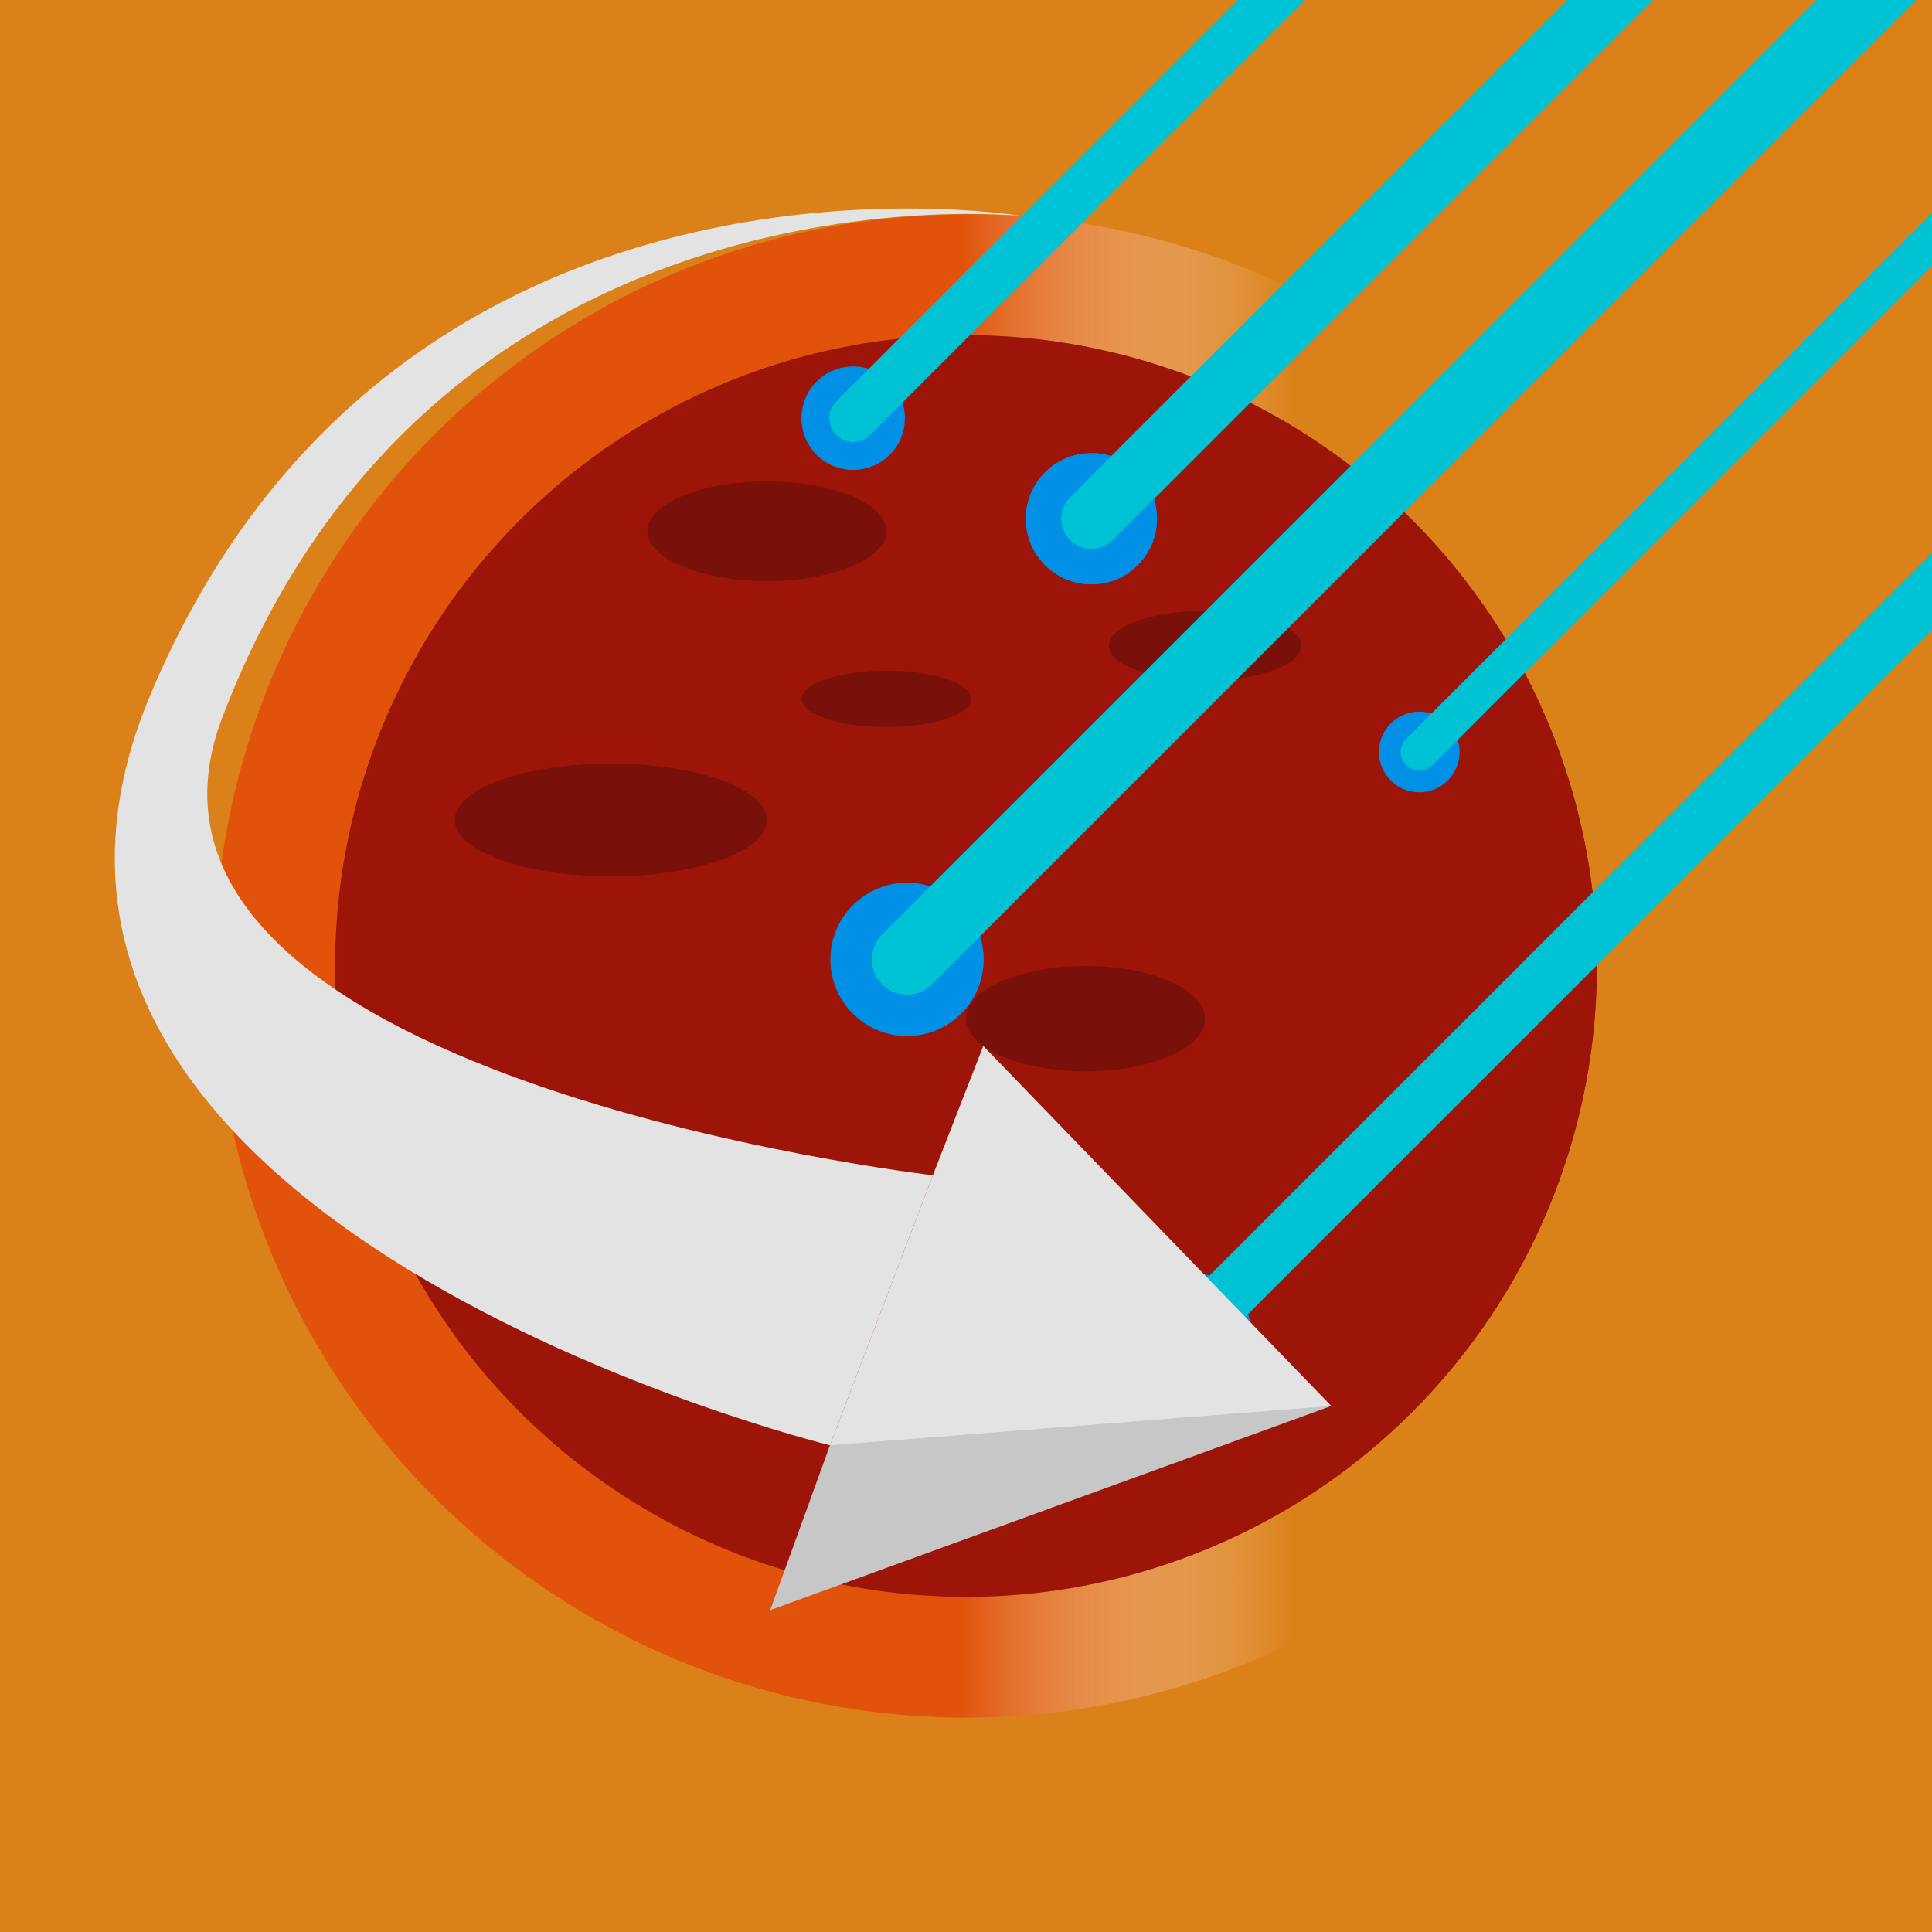 <?xml version="1.0" encoding="UTF-8" standalone="no"?>
<!-- Created with Inkscape (http://www.inkscape.org/) -->

<svg
   width="512"
   height="512"
   viewBox="0 0 512 512"
   version="1.1"
   id="svg1"
   inkscape:version="1.4 (1:1.4+202410161351+e7c3feb100)"
   sodipodi:docname="icon_transport.svg"
   inkscape:export-filename="icon_transport.png"
   inkscape:export-xdpi="96"
   inkscape:export-ydpi="96"
   xmlns:inkscape="http://www.inkscape.org/namespaces/inkscape"
   xmlns:sodipodi="http://sodipodi.sourceforge.net/DTD/sodipodi-0.dtd"
   xmlns:xlink="http://www.w3.org/1999/xlink"
   xmlns="http://www.w3.org/2000/svg"
   xmlns:svg="http://www.w3.org/2000/svg">
  <sodipodi:namedview
     id="namedview1"
     pagecolor="#505050"
     bordercolor="#ffffff"
     borderopacity="1"
     inkscape:showpageshadow="0"
     inkscape:pageopacity="0"
     inkscape:pagecheckerboard="1"
     inkscape:deskcolor="#505050"
     inkscape:document-units="px"
     inkscape:zoom="1.1366189"
     inkscape:cx="233.58753"
     inkscape:cy="275.81804"
     inkscape:window-width="1920"
     inkscape:window-height="1025"
     inkscape:window-x="1080"
     inkscape:window-y="475"
     inkscape:window-maximized="1"
     inkscape:current-layer="layer1" />
  <defs
     id="defs1">
    <linearGradient
       id="linearGradient2"
       inkscape:collect="always">
      <stop
         style="stop-color:#e1520b;stop-opacity:1;"
         offset="0.496"
         id="stop2" />
      <stop
         style="stop-color:#ffffff;stop-opacity:0;"
         offset="0.758"
         id="stop3" />
    </linearGradient>
    <linearGradient
       inkscape:collect="always"
       xlink:href="#linearGradient2"
       id="linearGradient3"
       x1="34.147"
       y1="256"
       x2="477.853"
       y2="256"
       gradientUnits="userSpaceOnUse"
       gradientTransform="matrix(0.757,0,0,0.757,62.209,62.209)" />
  </defs>
  <g
     inkscape:label="Layer 1"
     inkscape:groupmode="layer"
     id="layer1">
    <rect
       style="fill:#db8119;stroke-width:2;stroke-linejoin:round;fill-opacity:1"
       id="rect1"
       width="512"
       height="512"
       x="0"
       y="0" />
    <circle
       style="fill:#9d1409;fill-opacity:1;stroke:url(#linearGradient3);stroke-width:64;stroke-linejoin:round;stroke-dasharray:none;stroke-opacity:1"
       id="path1"
       cx="256"
       cy="256"
       r="167.185" />
    <circle
       style="fill:#9d1409;fill-opacity:1;stroke:none;stroke-width:12.112;stroke-linejoin:round;stroke-dasharray:none;stroke-opacity:1"
       id="circle3"
       cx="256"
       cy="256"
       r="167.185" />
    <ellipse
       style="fill:#791009;fill-opacity:1;stroke:none;stroke-width:8;stroke-linejoin:round;stroke-dasharray:none;stroke-opacity:1"
       id="path7"
       cx="203.234"
       cy="140.768"
       rx="31.673"
       ry="13.197" />
    <ellipse
       style="fill:#791009;fill-opacity:1;stroke:none;stroke-width:6.007;stroke-linejoin:round;stroke-dasharray:none;stroke-opacity:1"
       id="ellipse7"
       cx="319.368"
       cy="171.122"
       rx="25.514"
       ry="9.238" />
    <ellipse
       style="fill:#791009;fill-opacity:1;stroke:none;stroke-width:9.728;stroke-linejoin:round;stroke-dasharray:none;stroke-opacity:1"
       id="ellipse8"
       cx="161.884"
       cy="217.3"
       rx="41.351"
       ry="14.945" />
    <ellipse
       style="fill:#791009;fill-opacity:1;stroke:none;stroke-width:5.067;stroke-linejoin:round;stroke-dasharray:none;stroke-opacity:1"
       id="ellipse9"
       cx="234.907"
       cy="185.204"
       rx="22.435"
       ry="7.473" />
    <ellipse
       style="fill:#791009;fill-opacity:1;stroke:none;stroke-width:8.227;stroke-linejoin:round;stroke-dasharray:none;stroke-opacity:1"
       id="ellipse10"
       cx="203.234"
       cy="331.984"
       rx="31.673"
       ry="13.955" />
    <ellipse
       style="fill:#791009;fill-opacity:1;stroke:none;stroke-width:8.227;stroke-linejoin:round;stroke-dasharray:none;stroke-opacity:1"
       id="ellipse11"
       cx="287.673"
       cy="269.955"
       rx="31.673"
       ry="13.955" />
    <circle
       style="fill:#0091e7;fill-opacity:1;stroke:none;stroke-width:14.044;stroke-linejoin:round;stroke-dasharray:none;stroke-opacity:1"
       id="path11"
       cx="289.235"
       cy="137.469"
       r="17.376" />
    <path
       style="fill:none;fill-opacity:1;stroke:#00c2d5;stroke-width:16;stroke-linejoin:round;stroke-dasharray:none;stroke-opacity:1;stroke-linecap:round"
       d="M 289.235,137.469 556.137,-129.433"
       id="path12" />
    <g
       id="g13">
      <circle
         style="fill:#0091e7;fill-opacity:1;stroke:none;stroke-width:14.044;stroke-linejoin:round;stroke-dasharray:none;stroke-opacity:1"
         id="circle12"
         cx="289.235"
         cy="137.469"
         r="17.376" />
      <path
         style="fill:none;fill-opacity:1;stroke:#00c2d5;stroke-width:16;stroke-linejoin:round;stroke-dasharray:none;stroke-opacity:1;stroke-linecap:round"
         d="M 289.235,137.469 556.137,-129.433"
         id="path13" />
    </g>
    <g
       id="g14"
       transform="matrix(0.615,0,0,0.615,198.242,114.741)">
      <circle
         style="fill:#0091e7;fill-opacity:1;stroke:none;stroke-width:14.044;stroke-linejoin:round;stroke-dasharray:none;stroke-opacity:1"
         id="circle13"
         cx="289.235"
         cy="137.469"
         r="17.376" />
      <path
         style="fill:none;fill-opacity:1;stroke:#00c2d5;stroke-width:16;stroke-linecap:round;stroke-linejoin:round;stroke-dasharray:none;stroke-opacity:1"
         d="M 289.235,137.469 556.137,-129.433"
         id="path14" />
    </g>
    <g
       id="g15"
       transform="matrix(0.789,0,0,0.789,-2.103,2.366)">
      <circle
         style="fill:#0091e7;fill-opacity:1;stroke:none;stroke-width:14.044;stroke-linejoin:round;stroke-dasharray:none;stroke-opacity:1"
         id="circle14"
         cx="289.235"
         cy="137.469"
         r="17.376" />
      <path
         style="fill:none;fill-opacity:1;stroke:#00c2d5;stroke-width:16;stroke-linecap:round;stroke-linejoin:round;stroke-dasharray:none;stroke-opacity:1"
         d="M 289.235,137.469 556.137,-129.433"
         id="path15" />
    </g>
    <g
       id="g16"
       transform="matrix(1.169,0,0,1.169,-97.735,93.551)">
      <circle
         style="fill:#0091e7;fill-opacity:1;stroke:none;stroke-width:14.044;stroke-linejoin:round;stroke-dasharray:none;stroke-opacity:1"
         id="circle15"
         cx="289.235"
         cy="137.469"
         r="17.376" />
      <path
         style="fill:none;fill-opacity:1;stroke:#00c2d5;stroke-width:16;stroke-linecap:round;stroke-linejoin:round;stroke-dasharray:none;stroke-opacity:1"
         d="M 289.235,137.469 556.137,-129.433"
         id="path16" />
    </g>
    <g
       id="g17"
       transform="matrix(0.904,0,0,0.904,54.34,228.707)">
      <circle
         style="fill:#0091e7;fill-opacity:1;stroke:none;stroke-width:14.044;stroke-linejoin:round;stroke-dasharray:none;stroke-opacity:1"
         id="circle16"
         cx="289.235"
         cy="137.469"
         r="17.376" />
      <path
         style="fill:none;fill-opacity:1;stroke:#00c2d5;stroke-width:16;stroke-linecap:round;stroke-linejoin:round;stroke-dasharray:none;stroke-opacity:1"
         d="M 289.235,137.469 556.137,-129.433"
         id="path17" />
    </g>
    <path
       style="fill:#e3e3e3;stroke:none;stroke-width:16;stroke-linejoin:round;fill-opacity:1"
       d="m 270.62,57.235 c 0,0 -166.156,-28.069 -231.029,127.524 C -18.675,324.507 219.951,383.012 219.951,383.012 l 27.274,-71.562 c 0,0 -224.818,-25.911 -188.278,-121.413 C 116.134,40.572 270.62,57.235 270.62,57.235 Z"
       id="path2"
       sodipodi:nodetypes="csccsc" />
    <path
       style="fill:#e3e3e3;stroke:none;stroke-width:16;stroke-linejoin:round;fill-opacity:1"
       d="m 247.224,311.45 13.361,-34.263 92.216,95.409 -148.687,54.108 15.836,-43.692 z"
       id="path3" />
    <path
       style="fill:#000000;fill-opacity:0.126;stroke:none;stroke-width:16;stroke-linejoin:round"
       d="M 204.114,426.704 352.801,372.596 219.951,383.012 Z"
       id="path4" />
  </g>
</svg>
